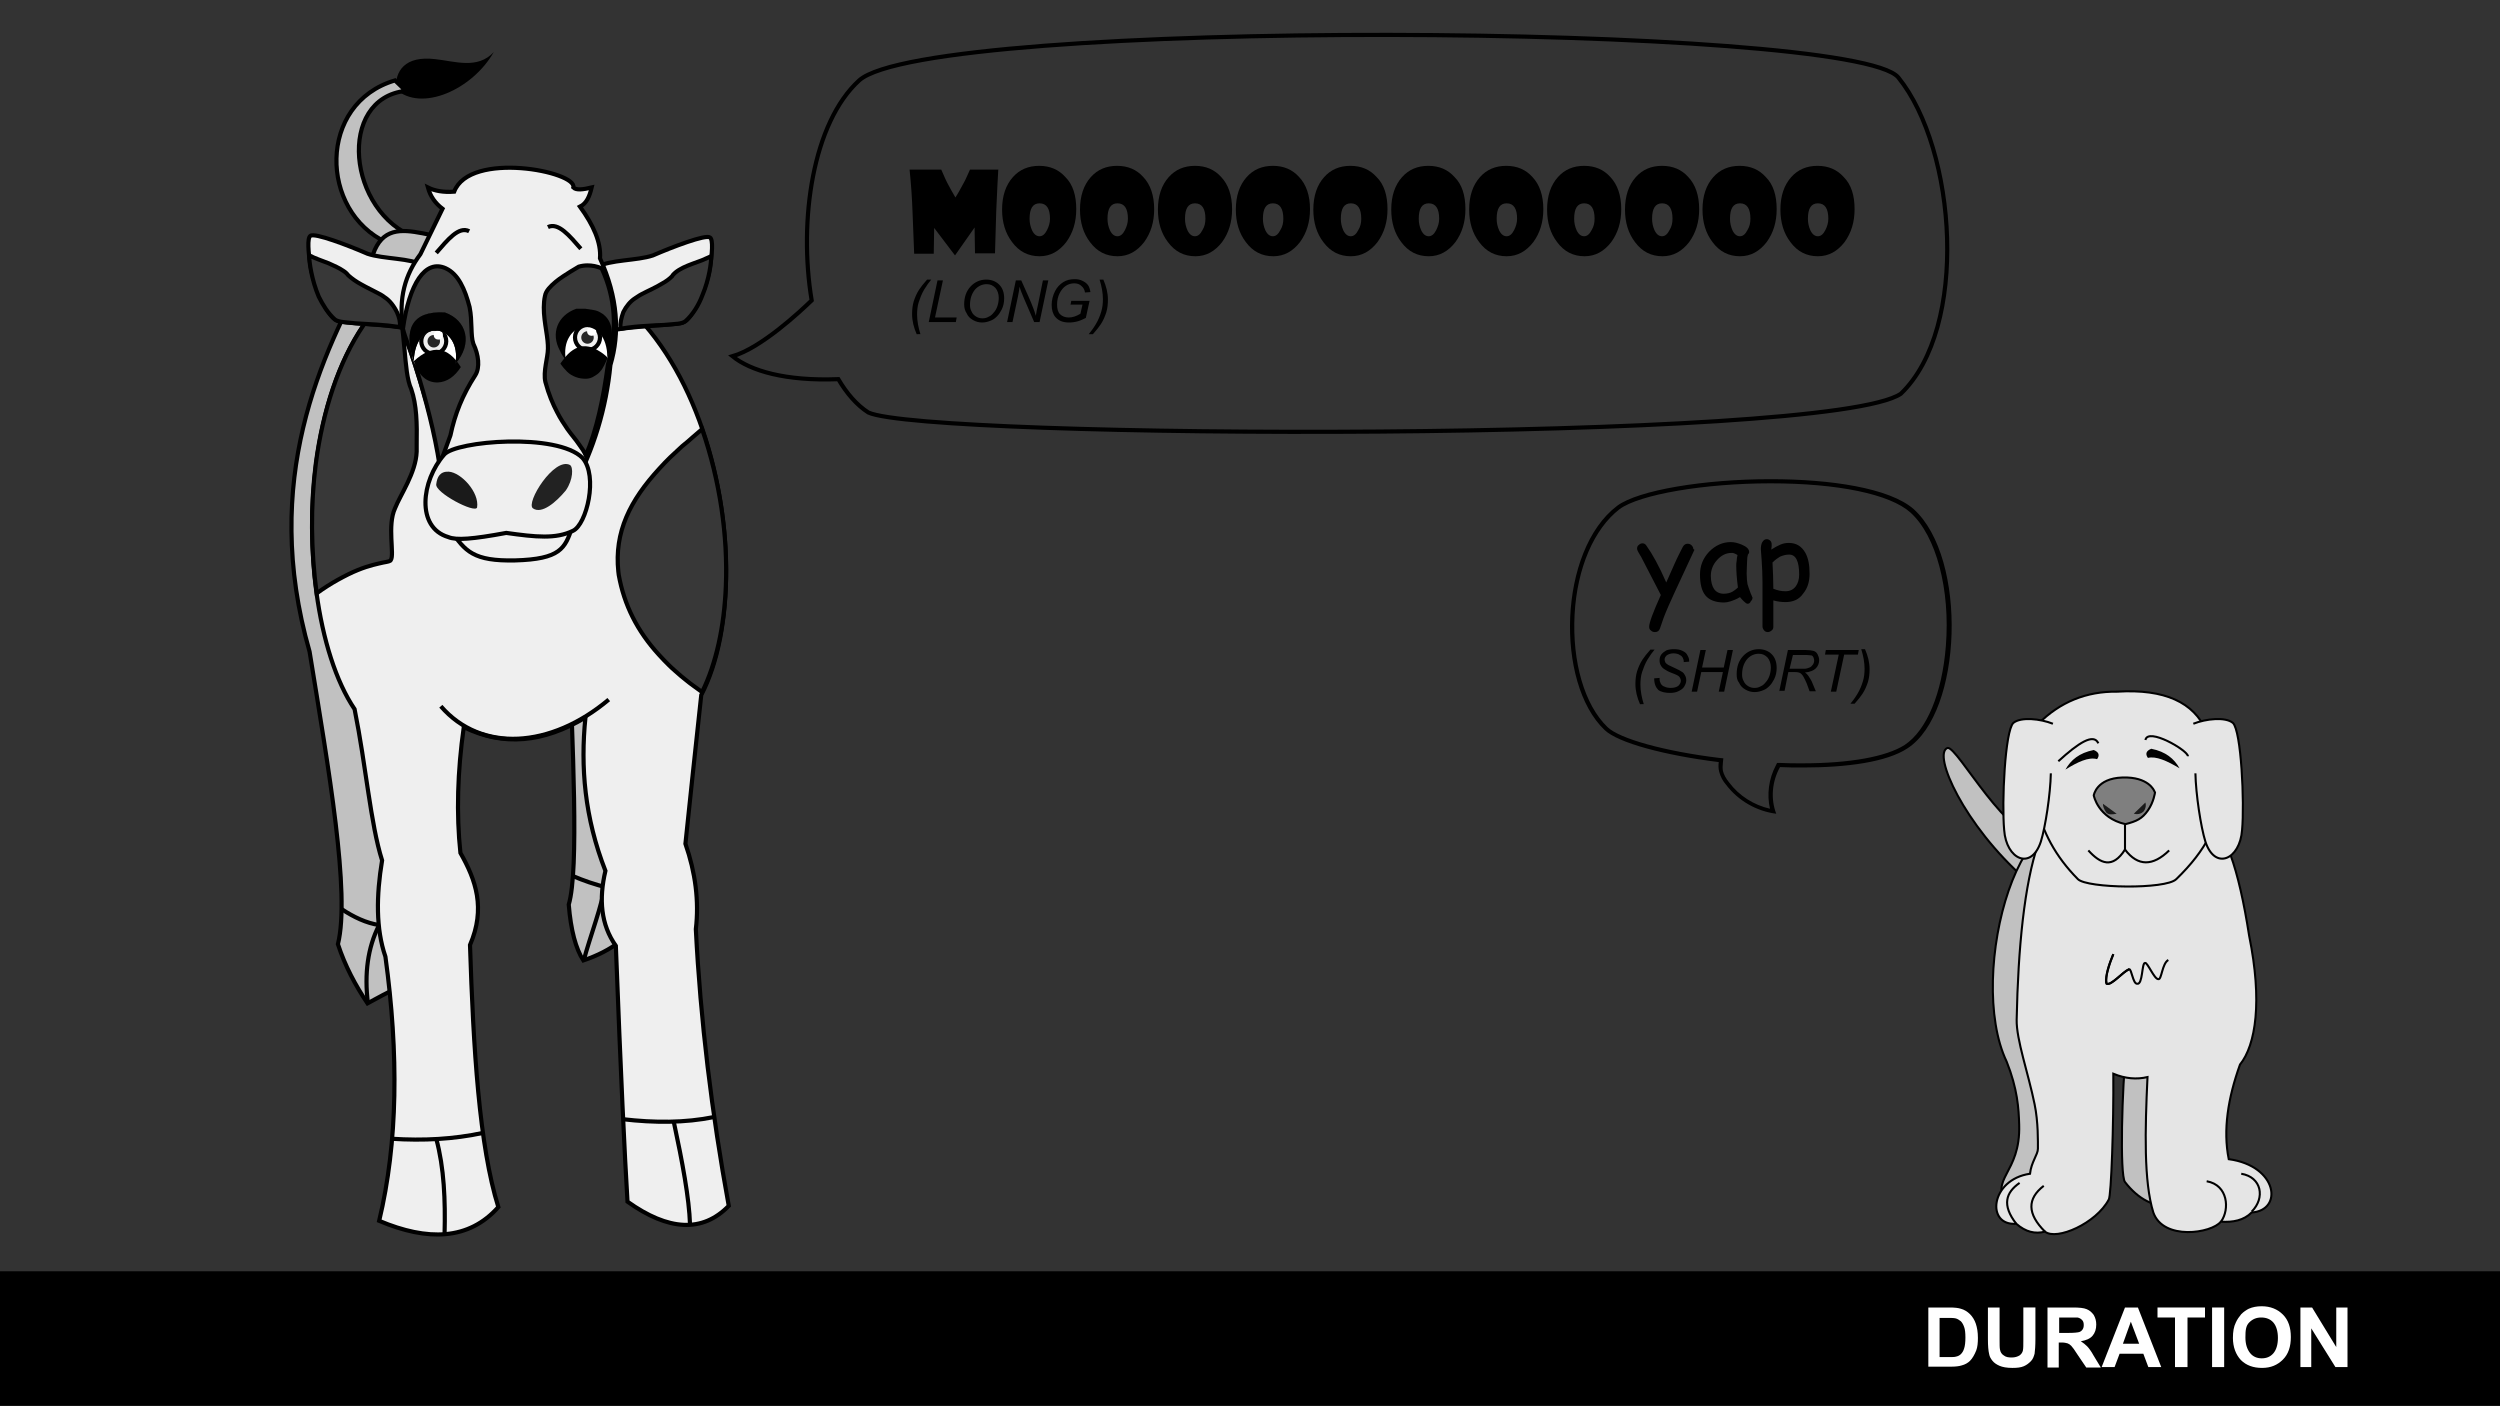 <?xml version="1.0" encoding="utf-8"?>
<!-- Generator: Adobe Illustrator 24.2.3, SVG Export Plug-In . SVG Version: 6.00 Build 0)  -->
<!DOCTYPE svg PUBLIC "-//W3C//DTD SVG 1.1//EN" "http://www.w3.org/Graphics/SVG/1.1/DTD/svg11.dtd">
<svg version="1.1" id="Layer_1" xmlns:x="http://ns.adobe.com/Extensibility/1.0/" xmlns:i="http://ns.adobe.com/AdobeIllustrator/10.0/" xmlns:graph="http://ns.adobe.com/Graphs/1.0/"
	 xmlns="http://www.w3.org/2000/svg" xmlns:xlink="http://www.w3.org/1999/xlink" x="0px" y="0px" viewBox="0 0 600 337.4"
	 style="enable-background:new 0 0 600 337.4;" xml:space="preserve">
<rect x="0" y="0" width="600" height="337.4" fill="#333333" stroke="none"/>
<style type="text/css">
	.Drop_x0020_Shadow{fill:none;}
	.Outer_x0020_Glow_x0020_5_x0020_pt{fill:none;}
	.Blue_x0020_Neon{fill:none;stroke:#8AACDA;stroke-width:7;stroke-linecap:round;stroke-linejoin:round;}
	.Chrome_x0020_Highlight{fill:url(#SVGID_1_);stroke:#FFFFFF;stroke-width:0.363;stroke-miterlimit:1;}
	.Jive_GS{fill:#FFDD00;}
	.Alyssa_GS{fill:#A6D0E4;}
	.st0{fill:none;stroke:#000000;stroke-miterlimit:10;}
	.st1{fill:#FFFFFF;}
	.st2{fill:#C1C1C1;stroke:#000000;stroke-width:0.5;stroke-miterlimit:10;}
	.st3{fill:#E5E5E5;stroke:#000000;stroke-width:0.5;stroke-miterlimit:10;}
	.st4{fill:none;stroke:#000000;stroke-width:0.5;stroke-miterlimit:10;}
	.st5{fill:#7F7F7F;stroke:#000000;stroke-width:0.5;stroke-miterlimit:10;}
	.st6{fill:#1A1A1A;}
	.st7{fill:#C1C1C1;stroke:#000000;stroke-miterlimit:10;}
	.st8{fill:#EFEFEF;stroke:#000000;stroke-miterlimit:10;}
	.st9{fill:#383838;stroke:#000000;stroke-miterlimit:10;}
	.st10{fill:#272727;}
	.st11{fill:#222222;}
</style>
<linearGradient id="SVGID_1_" gradientUnits="userSpaceOnUse" x1="0" y1="0" x2="6.123234e-17" y2="-1">
	<stop  offset="0" style="stop-color:#656565"/>
	<stop  offset="0.618" style="stop-color:#1B1B1B"/>
	<stop  offset="0.629" style="stop-color:#545454"/>
	<stop  offset="0.983" style="stop-color:#3E3E3E"/>
</linearGradient>
<rect x="-0.6" y="305.1" width="600.6" height="32.6"/>
<path class="st0" d="M175.8,85.5c6.9-2,16.2-10.7,19-13.4c-3.2-19.3,0.3-42.7,11.4-52.8c16.7-15.1,238.8-13.8,249.4-0.7
	c14,17.3,17,60.2,0.6,75.9c-17.2,11.8-234,10.9-247.8,4.5c-2.8-1.8-5.2-4.6-7.2-8C188.5,91.5,180.1,89,175.8,85.5z"/>
<g>
	<path d="M424.9,116c16.2,0,28.7,2.6,33.6,7c6.2,5.6,9.6,18.5,8.5,32.1c-0.9,11.3-4.6,20.2-9.9,23.7c-4.4,2.8-13.1,4.4-24.6,4.4
		c-1.8,0-3.6,0-5.4-0.1l-0.6,0l-0.3,0.6c-1.7,3.2-2.2,7-1.4,10.4c-3.9-0.9-7.4-3.1-9.8-6.3c-0.8-1-1.3-1.9-1.5-2.8
		c-0.1-0.6-0.1-1.2,0-2l0.1-1l-1-0.1c-13.1-1.6-23.9-4.6-26.8-7.4c-5.5-5.3-8.5-15.6-7.9-27c0.6-11.2,4.7-20.6,10.8-25.3
		C393.4,118.7,409,116,424.9,116L424.9,116 M424.9,115c-15.8,0-31.7,2.6-36.8,6.4c-14.1,10.7-14.9,42.5-3,53.8
		c3.2,3.1,14.5,6.1,27.4,7.7c-0.1,0.8-0.1,1.5,0.1,2.3c0.3,1.2,0.9,2.3,1.7,3.2c2.9,3.8,7.3,6.3,12,6.9c-1.4-3.6-1-7.8,0.9-11.2
		c1.8,0.1,3.7,0.1,5.5,0.1c10.6,0,20.1-1.3,25.1-4.6c13.2-8.6,14.5-45.6,1.5-57.4C453.5,117.1,439.3,115,424.9,115L424.9,115z"/>
</g>
<g>
	<path d="M220,80.2c-0.7-1.6-1.1-3.2-1.1-4.8c0-1.1,0.1-2.1,0.4-3.1c0.3-0.9,0.7-1.9,1.3-2.8c0.4-0.6,1-1.4,1.9-2.4h1
		c-0.5,0.6-1.1,1.4-1.7,2.4c-0.6,1-1,2.1-1.3,3s-0.4,2-0.4,3c0,1.5,0.3,3.1,0.8,4.7H220z"/>
	<path d="M222.9,77.3l2.1-10h1.3l-1.9,8.9h5.2l-0.2,1.1H222.9z"/>
	<path d="M231.4,73.1c0-1.8,0.5-3.2,1.5-4.3c1-1.1,2.3-1.7,3.8-1.7c1.2,0,2.3,0.4,3.1,1.2c0.8,0.8,1.2,1.9,1.2,3.3
		c0,1-0.2,1.9-0.6,2.7c-0.3,0.6-0.7,1.2-1.1,1.6c-0.5,0.5-0.9,0.8-1.4,1c-0.7,0.3-1.4,0.5-2.2,0.5c-0.8,0-1.5-0.2-2.2-0.6
		c-0.7-0.4-1.2-0.9-1.5-1.6C231.6,74.6,231.4,73.9,231.4,73.1z M232.8,73.2c0,0.6,0.1,1.1,0.4,1.6c0.2,0.5,0.6,0.9,1.1,1.2
		s1,0.4,1.5,0.4c0.5,0,1-0.1,1.5-0.4c0.5-0.2,0.9-0.6,1.2-1c0.4-0.4,0.7-1,0.9-1.6c0.2-0.6,0.3-1.3,0.3-1.9c0-1-0.3-1.8-0.8-2.4
		c-0.6-0.6-1.2-0.9-2.1-0.9c-1,0-2,0.4-2.8,1.3C233.2,70.5,232.8,71.7,232.8,73.2z"/>
	<path d="M241.7,77.3l2.1-10h1.3l1.7,3.8c0.5,1.1,0.9,2.1,1.2,2.9c0.2,0.5,0.4,1.1,0.6,1.8c0.1-0.8,0.3-1.7,0.5-2.6l1.2-5.9h1.3
		l-2.1,10h-1.3l-2.5-5.8c-0.4-1-0.8-1.9-1-2.7c-0.1,0.7-0.2,1.5-0.4,2.4l-1.3,6.1H241.7z"/>
	<path d="M256.9,73.3l0.2-1.1h4.4l-0.9,4.1c-0.6,0.3-1.2,0.6-1.9,0.8s-1.4,0.3-2.1,0.3c-1.5,0-2.5-0.4-3.3-1.3
		c-0.6-0.7-0.9-1.7-0.9-2.9c0-1.2,0.3-2.3,0.8-3.3c0.5-1,1.2-1.7,2-2.2c0.8-0.5,1.7-0.7,2.7-0.7c0.7,0,1.3,0.1,1.9,0.4
		c0.6,0.3,1,0.6,1.3,1c0.3,0.4,0.5,1,0.6,1.7l-1.3,0.1c-0.1-0.7-0.4-1.2-0.9-1.6c-0.4-0.4-1-0.6-1.7-0.6c-0.7,0-1.4,0.2-2,0.6
		c-0.6,0.4-1.1,1-1.5,1.8c-0.4,0.8-0.6,1.7-0.6,2.7c0,1,0.2,1.8,0.7,2.3s1.2,0.8,2.1,0.8c0.9,0,1.8-0.3,2.8-0.9l0.5-2.2H256.9z"/>
	<path d="M264.8,67.1c0.7,1.6,1.1,3.2,1.1,4.8c0,1.1-0.1,2.1-0.4,3.1c-0.3,0.9-0.7,1.9-1.3,2.8c-0.4,0.6-1,1.4-1.9,2.4h-1
		c0.5-0.6,1.1-1.4,1.7-2.4s1-2,1.3-3c0.3-1,0.4-2,0.4-3c0-1.5-0.3-3.1-0.8-4.7H264.8z"/>
</g>
<g>
	<path class="st1" d="M462.6,313.8h5.3c1.2,0,2.1,0.1,2.7,0.3c0.8,0.2,1.6,0.7,2.2,1.3c0.6,0.6,1.1,1.4,1.4,2.3
		c0.3,0.9,0.5,2,0.5,3.4c0,1.2-0.1,2.2-0.4,3c-0.4,1-0.9,1.9-1.5,2.5c-0.5,0.5-1.2,0.9-2,1.1c-0.6,0.2-1.5,0.3-2.6,0.3h-5.4V313.8z
		 M465.5,316.2v9.5h2.2c0.8,0,1.4,0,1.7-0.1c0.5-0.1,0.9-0.3,1.2-0.6c0.3-0.3,0.6-0.7,0.8-1.4c0.2-0.6,0.3-1.5,0.3-2.6
		c0-1.1-0.1-2-0.3-2.5c-0.2-0.6-0.5-1.1-0.8-1.4c-0.4-0.3-0.8-0.6-1.3-0.7c-0.4-0.1-1.2-0.1-2.4-0.1H465.5z"/>
	<path class="st1" d="M477,313.8h2.9v7.7c0,1.2,0,2,0.1,2.4c0.1,0.6,0.4,1.1,0.9,1.4c0.5,0.4,1.1,0.5,1.9,0.5c0.8,0,1.4-0.2,1.9-0.5
		c0.4-0.3,0.7-0.7,0.8-1.2c0.1-0.5,0.1-1.3,0.1-2.4v-7.9h2.9v7.5c0,1.7-0.1,2.9-0.2,3.6c-0.2,0.7-0.4,1.3-0.9,1.8s-1,0.9-1.7,1.2
		c-0.7,0.3-1.6,0.4-2.7,0.4c-1.4,0-2.4-0.2-3.1-0.5c-0.7-0.3-1.3-0.7-1.7-1.2s-0.7-1-0.8-1.6c-0.2-0.8-0.3-2-0.3-3.6V313.8z"/>
	<path class="st1" d="M491.4,328.1v-14.3h6.1c1.5,0,2.6,0.1,3.3,0.4s1.2,0.7,1.7,1.4c0.4,0.7,0.6,1.4,0.6,2.3c0,1.1-0.3,2-0.9,2.7
		c-0.6,0.7-1.6,1.1-2.8,1.3c0.6,0.4,1.1,0.8,1.5,1.2c0.4,0.4,1,1.2,1.6,2.3l1.7,2.8h-3.5l-2.1-3.1c-0.7-1.1-1.2-1.8-1.5-2.1
		c-0.3-0.3-0.6-0.5-0.9-0.6s-0.8-0.2-1.5-0.2h-0.6v6H491.4z M494.3,319.9h2.1c1.4,0,2.2-0.1,2.6-0.2c0.3-0.1,0.6-0.3,0.8-0.6
		c0.2-0.3,0.3-0.6,0.3-1.1c0-0.5-0.1-0.9-0.4-1.2s-0.6-0.5-1.1-0.6c-0.2,0-0.9,0-2.1,0h-2.3V319.9z"/>
	<path class="st1" d="M518.7,328.1h-3.1l-1.2-3.2h-5.7l-1.2,3.2h-3.1l5.6-14.3h3.1L518.7,328.1z M513.4,322.5l-2-5.3l-1.9,5.3H513.4
		z"/>
	<path class="st1" d="M522,328.1v-11.9h-4.2v-2.4h11.4v2.4h-4.2v11.9H522z"/>
	<path class="st1" d="M530.9,328.1v-14.3h2.9v14.3H530.9z"/>
	<path class="st1" d="M535.9,321.1c0-1.5,0.2-2.7,0.7-3.7c0.3-0.7,0.8-1.4,1.3-2c0.6-0.6,1.2-1,1.8-1.3c0.9-0.4,1.9-0.6,3.1-0.6
		c2.1,0,3.8,0.7,5.1,2c1.3,1.3,1.9,3.1,1.9,5.4c0,2.3-0.6,4.1-1.9,5.4c-1.3,1.3-2.9,2-5,2c-2.1,0-3.8-0.6-5.1-1.9
		C536.6,325.1,535.9,323.3,535.9,321.1z M538.9,321c0,1.6,0.4,2.8,1.1,3.7s1.7,1.3,2.8,1.3c1.2,0,2.1-0.4,2.8-1.2
		c0.7-0.8,1.1-2.1,1.1-3.7c0-1.6-0.4-2.9-1.1-3.7c-0.7-0.8-1.7-1.2-2.9-1.2c-1.2,0-2.1,0.4-2.9,1.2S538.9,319.3,538.9,321z"/>
	<path class="st1" d="M552.1,328.1v-14.3h2.8l5.8,9.5v-9.5h2.7v14.3h-2.9l-5.8-9.3v9.3H552.1z"/>
</g>
<g>
	<g>
		<path d="M393.6,169c-0.7-1.6-1.1-3.2-1.1-4.8c0-1.1,0.1-2.1,0.4-3.1c0.3-0.9,0.7-1.9,1.3-2.8c0.4-0.6,1-1.4,1.9-2.4h1
			c-0.5,0.6-1.1,1.4-1.7,2.4c-0.6,1-1,2.1-1.3,3s-0.4,2-0.4,3c0,1.5,0.3,3.1,0.8,4.7H393.6z"/>
		<path d="M397,162.8l1.3-0.1l0,0.3c0,0.4,0.1,0.7,0.3,1.1c0.2,0.3,0.5,0.6,0.9,0.7c0.4,0.2,0.9,0.3,1.5,0.3c0.8,0,1.4-0.2,1.8-0.5
			c0.4-0.4,0.6-0.8,0.6-1.2c0-0.3-0.1-0.6-0.3-0.9c-0.2-0.3-0.8-0.6-1.9-1c-0.8-0.3-1.3-0.6-1.6-0.8c-0.5-0.3-0.8-0.6-1-1
			c-0.2-0.3-0.3-0.7-0.3-1.2c0-0.5,0.1-1,0.4-1.4s0.7-0.7,1.2-1c0.5-0.2,1.2-0.3,1.8-0.3c0.8,0,1.5,0.1,2.1,0.4s1,0.6,1.2,1.1
			c0.3,0.5,0.4,0.9,0.4,1.3c0,0,0,0.1,0,0.2l-1.3,0.1c0-0.3,0-0.5-0.1-0.7c-0.1-0.3-0.2-0.5-0.4-0.7s-0.5-0.3-0.8-0.5
			c-0.3-0.1-0.7-0.2-1.1-0.2c-0.7,0-1.3,0.2-1.7,0.5c-0.3,0.3-0.5,0.6-0.5,1c0,0.2,0.1,0.5,0.2,0.7c0.1,0.2,0.4,0.4,0.7,0.6
			c0.2,0.1,0.8,0.4,1.7,0.8c0.7,0.3,1.2,0.6,1.5,0.8c0.4,0.2,0.6,0.5,0.8,0.9c0.2,0.3,0.3,0.7,0.3,1.2c0,0.5-0.2,1-0.5,1.5
			c-0.3,0.5-0.8,0.8-1.4,1.1s-1.3,0.4-2,0.4c-1.1,0-2.1-0.2-2.8-0.7C397.4,165,397,164.1,397,162.8z"/>
		<path d="M406,166l2.1-10h1.3l-0.9,4.2h5.2l0.9-4.2h1.3l-2.1,10h-1.3l1-4.7h-5.2l-1,4.7H406z"/>
		<path d="M416.8,161.8c0-1.8,0.5-3.2,1.5-4.3c1-1.1,2.3-1.7,3.8-1.7c1.2,0,2.3,0.4,3.1,1.2c0.8,0.8,1.2,1.9,1.2,3.3
			c0,1-0.2,1.9-0.6,2.7c-0.3,0.6-0.7,1.2-1.1,1.6c-0.5,0.5-0.9,0.8-1.4,1c-0.7,0.3-1.4,0.5-2.2,0.5c-0.8,0-1.5-0.2-2.2-0.6
			c-0.7-0.4-1.2-0.9-1.5-1.6C416.9,163.3,416.8,162.6,416.8,161.8z M418.1,161.9c0,0.6,0.1,1.1,0.4,1.6c0.2,0.5,0.6,0.9,1.1,1.2
			s1,0.4,1.5,0.4c0.5,0,1-0.1,1.5-0.4c0.5-0.2,0.9-0.6,1.2-1c0.4-0.4,0.7-1,0.9-1.6c0.2-0.6,0.3-1.3,0.3-1.9c0-1-0.3-1.8-0.8-2.4
			c-0.6-0.6-1.2-0.9-2.1-0.9c-1,0-2,0.4-2.8,1.3C418.5,159.2,418.1,160.4,418.1,161.9z"/>
		<path d="M427,166l2.1-10h4.2c0.8,0,1.5,0.1,1.9,0.2c0.4,0.1,0.8,0.4,1,0.8c0.2,0.4,0.4,0.9,0.4,1.4c0,0.8-0.3,1.5-0.8,2
			s-1.4,0.9-2.6,1c0.4,0.3,0.6,0.5,0.8,0.8c0.4,0.6,0.8,1.2,1,1.8l0.8,1.9h-1.5l-0.7-1.9c-0.3-0.7-0.6-1.3-0.9-1.8
			c-0.2-0.3-0.5-0.6-0.7-0.7c-0.2-0.1-0.6-0.2-1.2-0.2h-1.6l-0.9,4.5H427z M429.5,160.5h1.9c0.9,0,1.4,0,1.7,0
			c0.5,0,0.9-0.2,1.2-0.3s0.6-0.4,0.8-0.7s0.3-0.6,0.3-1c0-0.3-0.1-0.5-0.2-0.8c-0.1-0.2-0.3-0.4-0.5-0.4s-0.6-0.1-1.1-0.1h-3.3
			L429.5,160.5z"/>
		<path d="M439.4,166l1.9-8.9H438l0.2-1.1h7.9l-0.2,1.1h-3.3l-1.9,8.9H439.4z"/>
		<path d="M447.6,155.8c0.7,1.6,1.1,3.2,1.1,4.8c0,1.1-0.1,2.1-0.4,3.1c-0.3,0.9-0.7,1.9-1.3,2.8c-0.4,0.6-1,1.4-1.9,2.4h-1
			c0.5-0.6,1.1-1.4,1.7-2.4s1-2,1.3-3c0.3-1,0.4-2,0.4-3c0-1.5-0.3-3.1-0.8-4.7H447.6z"/>
	</g>
</g>
<g>
	<path d="M239.6,40.5c-0.1,1.8-0.3,5.2-0.5,10.1c-0.1,3-0.2,6.4-0.3,10.2H234l-0.1-6.2l-4.7,6.7l-5-6.6l-0.1,6.2h-4.7
		c-0.1-2-0.2-5.4-0.4-10.2c-0.1-2.8-0.3-6.1-0.7-10h7.6c0.3,0.6,0.7,1.7,1.4,3.1c0.5,1,1.2,2.2,2,3.6c0.4-0.6,1.1-1.8,2.1-3.7
		c0.4-0.7,0.8-1.7,1.4-3H239.6z"/>
	<path d="M258.3,50.2c0,3.1-0.8,5.7-2.4,7.9c-1.7,2.2-3.8,3.4-6.4,3.4c-2.7,0-4.9-1.1-6.6-3.4c-1.6-2.1-2.4-4.7-2.4-7.8
		c0-3.3,0.9-5.9,2.6-7.8c1.6-1.8,3.7-2.7,6.3-2.7c2.6,0,4.7,0.9,6.3,2.7C257.5,44.3,258.3,46.9,258.3,50.2z M252,52.5
		c0-2.4-0.8-3.7-2.5-3.7c-1.6,0-2.4,1.2-2.4,3.7c0,1,0.2,1.9,0.6,2.8c0.5,1,1.1,1.4,1.8,1.4c0.7,0,1.3-0.5,1.8-1.5
		C251.7,54.4,252,53.5,252,52.5z"/>
	<path d="M277,50.2c0,3.1-0.8,5.7-2.4,7.9c-1.7,2.2-3.8,3.4-6.4,3.4c-2.7,0-4.9-1.1-6.6-3.4c-1.6-2.1-2.4-4.7-2.4-7.8
		c0-3.3,0.9-5.9,2.6-7.8c1.6-1.8,3.7-2.7,6.3-2.7c2.6,0,4.7,0.9,6.3,2.7C276.1,44.3,277,46.9,277,50.2z M270.7,52.5
		c0-2.4-0.8-3.7-2.5-3.7c-1.6,0-2.4,1.2-2.4,3.7c0,1,0.2,1.9,0.6,2.8c0.5,1,1.1,1.4,1.8,1.4c0.7,0,1.3-0.5,1.8-1.5
		C270.4,54.4,270.7,53.5,270.7,52.5z"/>
	<path d="M295.7,50.2c0,3.1-0.8,5.7-2.4,7.9c-1.7,2.2-3.8,3.4-6.4,3.4c-2.7,0-4.9-1.1-6.6-3.4c-1.6-2.1-2.4-4.7-2.4-7.8
		c0-3.3,0.9-5.9,2.6-7.8c1.6-1.8,3.7-2.7,6.3-2.7c2.6,0,4.7,0.9,6.3,2.7C294.8,44.3,295.7,46.9,295.7,50.2z M289.3,52.5
		c0-2.4-0.8-3.7-2.5-3.7c-1.6,0-2.4,1.2-2.4,3.7c0,1,0.2,1.9,0.6,2.8c0.5,1,1.1,1.4,1.8,1.4c0.7,0,1.3-0.5,1.8-1.5
		C289.1,54.4,289.3,53.5,289.3,52.5z"/>
	<path d="M314.4,50.2c0,3.1-0.8,5.7-2.4,7.9c-1.7,2.2-3.8,3.4-6.4,3.4c-2.7,0-4.9-1.1-6.6-3.4c-1.6-2.1-2.4-4.7-2.4-7.8
		c0-3.3,0.9-5.9,2.6-7.8c1.6-1.8,3.7-2.7,6.3-2.7c2.6,0,4.7,0.9,6.3,2.7C313.5,44.3,314.4,46.9,314.4,50.2z M308,52.5
		c0-2.4-0.8-3.7-2.5-3.7c-1.6,0-2.4,1.2-2.4,3.7c0,1,0.2,1.9,0.6,2.8c0.5,1,1.1,1.4,1.8,1.4c0.7,0,1.3-0.5,1.8-1.5
		C307.8,54.4,308,53.5,308,52.5z"/>
	<path d="M333,50.2c0,3.1-0.8,5.7-2.4,7.9c-1.7,2.2-3.8,3.4-6.4,3.4c-2.7,0-4.9-1.1-6.6-3.4c-1.6-2.1-2.4-4.7-2.4-7.8
		c0-3.3,0.9-5.9,2.6-7.8c1.6-1.8,3.7-2.7,6.3-2.7c2.6,0,4.7,0.9,6.3,2.7C332.2,44.3,333,46.9,333,50.2z M326.7,52.5
		c0-2.4-0.8-3.7-2.5-3.7c-1.6,0-2.4,1.2-2.4,3.7c0,1,0.2,1.9,0.6,2.8c0.5,1,1.1,1.4,1.8,1.4c0.7,0,1.3-0.5,1.8-1.5
		C326.5,54.4,326.7,53.5,326.7,52.5z"/>
	<path d="M351.7,50.2c0,3.1-0.8,5.7-2.4,7.9c-1.7,2.2-3.8,3.4-6.4,3.4c-2.7,0-4.9-1.1-6.6-3.4c-1.6-2.1-2.4-4.7-2.4-7.8
		c0-3.3,0.9-5.9,2.6-7.8c1.6-1.8,3.7-2.7,6.3-2.7c2.6,0,4.7,0.9,6.3,2.7C350.9,44.3,351.7,46.9,351.7,50.2z M345.4,52.5
		c0-2.4-0.8-3.7-2.5-3.7c-1.6,0-2.4,1.2-2.4,3.7c0,1,0.2,1.9,0.6,2.8c0.5,1,1.1,1.4,1.8,1.4c0.7,0,1.3-0.5,1.8-1.5
		C345.1,54.4,345.4,53.5,345.4,52.5z"/>
	<path d="M370.4,50.2c0,3.1-0.8,5.7-2.4,7.9c-1.7,2.2-3.8,3.4-6.4,3.4c-2.7,0-4.9-1.1-6.6-3.4c-1.6-2.1-2.4-4.7-2.4-7.8
		c0-3.3,0.9-5.9,2.6-7.8c1.6-1.8,3.7-2.7,6.3-2.7c2.6,0,4.7,0.9,6.3,2.7C369.5,44.3,370.4,46.9,370.4,50.2z M364.1,52.5
		c0-2.4-0.8-3.7-2.5-3.7c-1.6,0-2.4,1.2-2.4,3.7c0,1,0.2,1.9,0.6,2.8c0.5,1,1.1,1.4,1.8,1.4c0.7,0,1.3-0.5,1.8-1.5
		C363.8,54.4,364.1,53.5,364.1,52.5z"/>
	<path d="M389.1,50.2c0,3.1-0.8,5.7-2.4,7.9c-1.7,2.2-3.8,3.4-6.4,3.4c-2.7,0-4.9-1.1-6.6-3.4c-1.6-2.1-2.4-4.7-2.4-7.8
		c0-3.3,0.9-5.9,2.6-7.8c1.6-1.8,3.7-2.7,6.3-2.7c2.6,0,4.7,0.9,6.3,2.7C388.2,44.3,389.1,46.9,389.1,50.2z M382.7,52.5
		c0-2.4-0.8-3.7-2.5-3.7c-1.6,0-2.4,1.2-2.4,3.7c0,1,0.2,1.9,0.6,2.8c0.5,1,1.1,1.4,1.8,1.4c0.7,0,1.3-0.5,1.8-1.5
		C382.5,54.4,382.7,53.5,382.7,52.5z"/>
	<path d="M407.8,50.2c0,3.1-0.8,5.7-2.4,7.9c-1.7,2.2-3.8,3.4-6.4,3.4c-2.7,0-4.9-1.1-6.6-3.4c-1.6-2.1-2.4-4.7-2.4-7.8
		c0-3.3,0.9-5.9,2.6-7.8c1.6-1.8,3.7-2.7,6.3-2.7c2.6,0,4.7,0.9,6.3,2.7C406.9,44.3,407.8,46.9,407.8,50.2z M401.4,52.5
		c0-2.4-0.8-3.7-2.5-3.7c-1.6,0-2.4,1.2-2.4,3.7c0,1,0.2,1.9,0.6,2.8c0.5,1,1.1,1.4,1.8,1.4c0.7,0,1.3-0.5,1.8-1.5
		C401.2,54.4,401.4,53.5,401.4,52.5z"/>
	<path d="M426.4,50.2c0,3.1-0.8,5.7-2.4,7.9c-1.7,2.2-3.8,3.4-6.4,3.4c-2.7,0-4.9-1.1-6.6-3.4c-1.6-2.1-2.4-4.7-2.4-7.8
		c0-3.3,0.9-5.9,2.6-7.8c1.6-1.8,3.7-2.7,6.3-2.7c2.6,0,4.7,0.9,6.3,2.7C425.6,44.3,426.4,46.9,426.4,50.2z M420.1,52.5
		c0-2.4-0.8-3.7-2.5-3.7c-1.6,0-2.4,1.2-2.4,3.7c0,1,0.2,1.9,0.6,2.8c0.5,1,1.1,1.4,1.8,1.4c0.7,0,1.3-0.5,1.8-1.5
		C419.9,54.4,420.1,53.5,420.1,52.5z"/>
	<path d="M445.1,50.2c0,3.1-0.8,5.7-2.4,7.9c-1.7,2.2-3.8,3.4-6.4,3.4c-2.7,0-4.9-1.1-6.6-3.4c-1.6-2.1-2.4-4.7-2.4-7.8
		c0-3.3,0.9-5.9,2.6-7.8c1.6-1.8,3.7-2.7,6.3-2.7c2.6,0,4.7,0.9,6.3,2.7C444.3,44.3,445.1,46.9,445.1,50.2z M438.8,52.5
		c0-2.4-0.8-3.7-2.5-3.7c-1.6,0-2.4,1.2-2.4,3.7c0,1,0.2,1.9,0.6,2.8c0.5,1,1.1,1.4,1.8,1.4c0.7,0,1.3-0.5,1.8-1.5
		C438.5,54.4,438.8,53.5,438.8,52.5z"/>
</g>
<g>
	<path class="st2" d="M486.1,211c-14.7-12.9-22.4-30.1-18.7-31.5c2.4-0.5,14.5,23,23.8,22.1L486.1,211z"/>
	<path class="st2" d="M504,200.5c-18.7-16.4-32.3,33.6-22.4,54.3c2.6,6.5,2.9,11.3,3,15.1c0.4,12-7.5,12.9-2.7,19.5l16.7-1.7
		l1.3-35.8h10.4c-1,8.6-1.6,30.2-0.3,31.8c3.2,4.1,7,6.2,11.7,5.7l4.9-44.6L504,200.5z"/>
	<path class="st3" d="M505.1,193.8c-15.1-10-20.4,16.4-21.1,50.9c-0.1,4.8,2.8,12.9,4.3,20.3c0.9,4.3,0.8,9.1,0.8,10.7
		c0,1.4-1.6,3.2-1.9,6c-9.6,1.4-10.6,12.6-3.3,12c2.3,2,4.5,2.5,6.9,1.9c2.8,2.2,12.3-2,15.3-7.7c0.6-0.8,1.2-18.2,1.1-30.2
		c2.9,1.2,5.6,1.4,8.2,0.8c-0.6,12.7-0.9,25.1,1.4,32.5c2.4,6.8,14,5,16.2,2.2c2.9,0.2,5.5-0.3,7.4-2.2c7.6-0.5,6.3-11.2-5.5-12.8
		c-1.4-7-0.2-14.6,2.7-22.7c3.8-4.7,5.4-15.2,2.2-30.9C534.8,192.4,526.7,186.1,505.1,193.8z"/>
	<path class="st4" d="M529.6,283.5c5.2,0.9,5.5,6.8,3.5,9.6"/>
	<path class="st4" d="M537.9,281.7c4.9,0.8,5.8,5.8,2.5,9.1"/>
	<path class="st4" d="M490.5,284.6c-4,3.1-4,6.7,0.3,11"/>
	<path class="st4" d="M484.7,283.9c-3.3,2.3-4.3,5.3-0.8,9.8"/>
	<path class="st4" d="M507.2,229c-1.1,2.6-2,5.2-1.6,7.1c1.1,0.5,3.8-2.8,5.4-3.5c0.6,0,0.9,3.5,1.9,3.5c1.4,0.3,1.1-5,1.9-5
		c0.6-0.2,2.2,3.9,3.2,3.9c0.8,0.2,0.9-3.8,2.4-4.6"/>
	<path class="st4" d="M507.2,229c-1.1,2.6-2.2,6.5-1.6,7.1c1.1,0.5,3.8-2.8,5.4-3.5"/>
	<path class="st3" d="M508.1,166c-7.4-0.1-13.7,2.5-18.9,7.7c-2.8,13.5-1.4,26.3,9.5,37.3c2.2,2.2,21.1,2.5,23.6,0
		c14.7-14.2,10.9-25,7.2-35.6C526.5,168.6,519.6,165.3,508.1,166z"/>
	<line class="st4" x1="510" y1="197.9" x2="510" y2="204"/>
	<path class="st5" d="M517,189.8c0,0-1.3-3.4-7.6-3.2s-6.9,4.3-6.9,4.3s1,5.4,7.6,6.9c2.7-0.7,4-1.3,5.4-3.3c1.4-2,1.7-4.3,1.7-4.3
		L517,189.8z"/>
	<path class="st4" d="M501.2,204.1c2.9,3.2,5.8,4.5,8.8-0.2c3.1,4.1,6.7,4,10.6,0.2"/>
	<path class="st6" d="M504.7,192.9l3.3,2.4c-1.2,0.2-1.9,0.3-2.5-0.3C504.9,194.1,504.7,193.5,504.7,192.9z"/>
	<path class="st6" d="M514.9,192.6l-2.8,2.7c0.9,0.2,1.7,0.1,2.4-0.6C515,194,515.1,193.3,514.9,192.6z"/>
	<path class="st4" d="M494,182.7c4.8-4.4,8.5-6.8,9.6-4.3"/>
	<path class="st4" d="M514.9,177.6c0.6-3.1,10.2,2.5,10.2,3.9"/>
	<path d="M503.3,182.2c0.7-1,0.4-1.7-0.8-2.2c-3.5,0.7-5.5,2.4-6.8,4.7C498.6,182.9,501.3,181.6,503.3,182.2z"/>
	<path d="M515.5,181.9c-0.7-1-0.4-1.7,0.8-2.2c3.5,0.7,5.5,2.4,6.8,4.7C520.1,182.6,517.4,181.4,515.5,181.9z"/>
	<path class="st3" d="M526.4,173.7c3-1.2,7.7-1.7,9.5-0.2c2,1.9,2.8,19.1,2.2,25.7c-0.5,7.1-6.5,9.8-8.8,2.8
		c-1.1-3.5-2.3-11.4-2.4-16.4"/>
	<path class="st3" d="M492.7,173.7c-3-1.2-7.7-1.7-9.5-0.2c-2,1.9-2.8,19.1-2.2,25.7c0.5,7.1,6.5,9.8,8.8,2.8
		c1.1-3.5,2.3-11.4,2.4-16.4"/>
</g>
<g>
	<path d="M406.5,132.3l-4.6,9.9c-1.1,2.4-2,4.4-2.6,6l-0.9,2.6c-0.2,0.6-0.6,0.9-1.2,0.9c-0.4,0-0.7-0.1-1-0.4
		c-0.3-0.2-0.4-0.5-0.4-0.9c0-0.9,0.9-3.4,2.8-7.6l-4.7-9.1l-0.6-1c-0.2-0.4-0.4-0.7-0.4-1c0-0.4,0.1-0.7,0.4-0.9
		c0.3-0.3,0.6-0.4,0.9-0.4c0.4,0,0.7,0.2,0.9,0.5c1.5,2.1,3.1,5,4.8,8.9l2-4.5c0.7-1.6,1.4-2.9,2-4.1c0.3-0.5,0.7-0.7,1.1-0.7
		c0.4,0,0.7,0.1,1,0.4c0.3,0.3,0.4,0.6,0.4,0.9C406.7,131.8,406.7,132,406.5,132.3z"/>
	<path d="M419.4,144.9c-0.2,0-0.5-0.2-0.9-0.6c-0.4-0.4-0.7-0.7-0.9-1c-0.8,0.5-1.6,0.8-2.2,1c-0.6,0.2-1.2,0.3-1.6,0.3
		c-2.1,0-3.6-0.6-4.5-1.7c-0.9-1.1-1.3-2.8-1.3-5c0-2.1,0.7-3.9,2.2-5.5c1.5-1.5,3.2-2.3,5.2-2.3c0.8,0,1.6,0.2,2.6,0.6
		c1.2,0.5,1.8,1.1,1.8,1.8c0,0.2-0.1,0.4-0.3,0.6c-0.1,0.3-0.2,0.9-0.2,1.6c0,0.8-0.1,1.7-0.1,2.9c0,1.1,0.1,2,0.2,2.6
		c0.1,0.4,0.4,1.2,0.8,2.3c0.1,0.2,0.2,0.4,0.3,0.7l0.1,0.2c0,0.4-0.1,0.6-0.4,0.9C420,144.8,419.7,144.9,419.4,144.9z M416.7,135.8
		c0-0.4,0-0.8,0.1-1.2c0-0.4,0.1-0.9,0.2-1.4c-0.3-0.2-0.6-0.3-0.8-0.4c-0.2-0.1-0.4-0.1-0.6-0.1c-1.4,0-2.5,0.6-3.5,1.7
		c-1,1.1-1.5,2.4-1.5,3.8c0,1.4,0.3,2.5,0.8,3.2s1.3,1.1,2.3,1.1c0.8,0,1.6-0.2,2.1-0.5c0.3-0.2,0.8-0.5,1.3-1
		C416.8,138.7,416.7,136.9,416.7,135.8z"/>
	<path d="M428.5,144.5c-0.9,0-1.8-0.1-2.9-0.4l0,6.3c0,0.4-0.1,0.7-0.4,0.9c-0.2,0.2-0.6,0.4-0.9,0.4s-0.7-0.1-0.9-0.4
		c-0.2-0.2-0.4-0.6-0.4-0.9l0-5.3v-5.3c0-1.9-0.1-3.7-0.2-5.3l-0.2-2.7c0-0.6,0.1-1.2,0.3-1.6c0.3-0.5,0.6-0.8,1.1-0.8
		c0.3,0,0.6,0.1,0.9,0.4c0.2,0.2,0.3,0.5,0.3,0.9c0,0.1,0,0.2,0,0.4c0,0.3-0.1,0.5-0.1,0.8c0.8-0.5,1.5-0.9,2.2-1.2
		c0.7-0.3,1.4-0.4,2-0.4c1.8,0,3.1,0.8,4,2.4c0.7,1.3,1,2.9,1,5c0,1.9-0.5,3.5-1.5,4.7C431.8,143.9,430.3,144.5,428.5,144.5z
		 M429.4,133.1c-0.8,0-1.5,0.2-2.2,0.5c-0.5,0.3-1.1,0.7-1.8,1.4c0.1,2,0.2,4.1,0.2,6.3c1,0.4,1.9,0.6,2.9,0.6
		c1.1,0,1.9-0.4,2.5-1.2c0.5-0.7,0.8-1.6,0.8-2.8c0-1.6-0.2-2.8-0.6-3.6C430.8,133.5,430.2,133.1,429.4,133.1z"/>
</g>
<g>
	<path d="M118.5,12.5c-3.9,4.2-9.3,2.2-14,1.7c-7.4-0.9-9.7,2.9-9.5,7.2C101.1,27,113.4,21.5,118.5,12.5z"/>
	<path class="st7" d="M99.9,57.1C83.3,51,80.8,23.6,97.4,21.8l-2.6-2.5c-18.6,5.5-18.2,31.4-2,38.9L99.9,57.1z"/>
	<path class="st7" d="M116.6,56.7c-11.8,3.9-24.5-9-27.8,7C77.2,85,62.5,115.2,74.3,156.4c4.6,28.3,9.8,58.1,6.8,70.2
		c1.7,5.2,4.2,9.9,7.1,14.2c5.1-2.8,9.9-5.2,14.6-7.2c-3.7-28.2-5.9-55.2-5.6-80.4c13.4,3.5,26.5,3.4,39.3-0.5
		c0.9,26.3,2.5,55.9,0,64.4c0.5,6.2,1.7,10.6,3.5,13.4c6.9-2.3,11.7-6.1,14.7-11.2c-2.5-25.1-3.3-49.6,2-71.7
		c4.1-15.4,2.8-33.5-2-53.5c-2.9-14.3-7.6-27.8-17-39.3C133.2,57,126.1,57.6,116.6,56.7z"/>
	<path class="st0" d="M90.9,222.2c-2.6,5.2-3.5,11.4-2.6,18.6"/>
	<path class="st0" d="M82,218.2c5.8,3.8,12,5.8,19.1,1.8"/>
	<path class="st0" d="M145,212.8c-0.1,3.4-3.6,12.6-4.9,17.7"/>
	<path class="st0" d="M137.6,210.3c4.5,1.9,11.9,4.4,16.6,2.8"/>
	<path class="st8" d="M116.5,62.2c-46.6-0.3-49.2,81.6-31.4,108c2.8,13.9,3.8,27.4,6.6,36.3c-1.4,8.5-1.5,16.4,0.8,23.1
		c3.2,23.3,3,44.6-1.5,63.4c11.6,4.9,21.5,4.7,28.6-3.3c-4.6-14.7-6-38.1-6.8-62.9c3.8-8.8,1.4-15.6-2.3-22.1
		c-1-9.4-0.7-19.5,0.8-30.2c9.5,4.7,19.2,3.7,29.2-2.3c-1.2,11.9-0.2,24,4.8,36.8c-1.6,6.8-1.1,12.9,2.5,18
		c1.2,31.2,2.1,50,2.8,61.4c9.8,7,18,7.5,24.3,1c-4.1-22.4-6.8-44.6-7.9-66.4c0.8-6.7-0.1-13.6-2.5-20.5c1-9.6,2.3-21.9,3.8-35.7
		C184.4,135.9,168.2,56.9,116.5,62.2z"/>
	<path class="st8" d="M143.3,64.1c3-1.8,9.6-1.5,13.4-2.8c4.6-2,12.7-5.1,13.7-4.3c0.8,0.5,0.5,4,0,7.1c-0.8,5.4-4.3,12.4-6.3,13.2
		c-1,0.8-12.8,0.8-18.8,2.3L143.3,64.1z"/>
	<path class="st9" d="M76,142.4c1.8-1.3,3.4-2.3,5-3.2c1.8-1,3.4-1.8,4.9-2.4c2.7-1.1,4.8-1.5,6.1-1.8c1.1-0.2,1.7-0.3,1.8-0.6
		c0.9-1.3-0.9-8.3,1-12.4c1.3-3.3,5-8.5,5.2-13.6c0-0.6,0-1.1,0-1.7c0.1-5.1,0-9.5-1.3-13.3c-2-4.4-1.1-14-3.9-23.6
		c-0.8,0.7-1.6,1.4-2.3,2.1c-1,0.9-1.9,1.9-2.8,3c-0.5,0.6-0.9,1.1-1.4,1.7c-0.4,0.5-0.7,1-1.1,1.5c-5.9,8.7-9.7,20.4-11.4,33.1
		C74.5,121.3,74.6,132,76,142.4z"/>
	<path class="st8" d="M101.6,63.7c-3-1.8-9.6-1.5-13.4-2.8c-4.6-2-12.7-5.1-13.7-4.3c-0.8,0.5-0.5,4,0,7.1
		c0.8,5.4,4.3,12.4,6.3,13.2c1,0.8,12.8,0.8,18.8,2.3L101.6,63.7z"/>
	<path class="st8" d="M137.6,45c1-3.8-24.8-8.9-28.6,1c-2.6,0.2-4.7-0.2-6.3-1c0.6,2.2,1.8,3.8,3.5,5.1c-0.9,1.8-2.2,4.5-5.3,10.9
		c-3.6,4.8-5.4,10.6-4.1,18c6,17.9,9.7,30.6,8.9,38c10.5,7.7,21.2,6.8,31.9,0c4.9-9.2,7.9-19,8.9-29.4c2.3-7.7,1.8-16.2-2.5-25.6
		c0.3-3.8-1.6-8-4.8-12.4c1.6-0.8,2.3-2.5,2.8-4.6C139.9,45.5,138.3,45.7,137.6,45z"/>
	<path class="st9" d="M158.1,157.1c0.8,0.9,1.6,1.7,2.5,2.6c0.9,0.9,1.9,1.7,2.9,2.6c0.9,0.7,1.8,1.5,2.8,2.2
		c0.7,0.5,1.5,1.1,2.2,1.6c3.4-6.9,5.3-15.7,5.7-25.4c0.5-12-1.4-25.3-5.7-37.7c-0.7,0.6-1.4,1.2-2.1,1.8c-0.9,0.8-1.8,1.6-2.7,2.3
		c-1,0.9-1.9,1.8-2.9,2.7c-0.9,0.9-1.7,1.7-2.5,2.6c-7.1,7.7-10.9,15.3-9.9,24.8c0,0.3,0.1,0.5,0.1,0.8
		C149.8,145.2,152.9,151.4,158.1,157.1z"/>
	<path class="st0" d="M149.4,268.6c7.7,0.9,15,0.9,21.9-0.5"/>
	<path class="st0" d="M161.7,269.2c2.1,9.8,3.7,18.4,3.9,24.6"/>
	<path class="st0" d="M104.7,273.3c1.9,7,2.2,14.8,2,22.8"/>
	<path class="st0" d="M94,273.3c7.6,0.5,14.9,0.1,21.9-1.4"/>
	<path class="st0" d="M105.8,169.5c9.7,11.2,26.4,10.1,40.3-1.6"/>
	<path class="st9" d="M96.7,78.9c1.5-10.7,5.3-16.8,10.3-14.5c3,1.4,4.6,5,5.7,9.3c0.7,3.5,0.2,6.7,0.9,8.8c1.3,2.7,1.6,5.7,0.5,7.5
		c-3.1,4.8-4.9,9.3-6,14.5l-2.6,7.1c-1.2-7.6-3.2-15.5-5.8-23.8C98.3,83.5,97.2,81,96.7,78.9z"/>
	<path class="st0" d="M112.6,55.5c-2.5-1.3-5.2,2.1-7.9,5.2"/>
	<path class="st1" d="M111,82.1c0-3.8-3.1-6.9-6.9-6.9s-5.3,4.7-5.3,8.5s1.4,5.4,5.3,5.4S111,85.9,111,82.1z"/>
	<circle class="st8" cx="104.1" cy="81.9" r="3"/>
	<circle class="st10" cx="104.1" cy="81.9" r="1.5"/>
	<g>
		<circle class="st1" cx="105.2" cy="80.4" r="1.1"/>
	</g>
	<path d="M110.6,88.1c-3.1-5-6.9-5.5-11.3-1.4c1.2,3.4,3,5.1,5.7,5.1C107.3,91.7,109.1,90.4,110.6,88.1z"/>
	<path class="st11" d="M109.3,87.3c1.6-9.4-9.6-11.6-10-0.6c-2.5-7.5-0.6-12.2,7.5-11.7C112.1,76.9,113.5,82.5,109.3,87.3z"/>
	<path d="M109.3,87.3c1.6-9.4-9.6-11.6-10-0.6c-2.5-7.5-0.6-12.2,7.5-11.7C112.1,76.9,113.5,82.5,109.3,87.3z"/>
	<path class="st8" d="M108.1,127.1l29.2-0.5c-1.7,5-2.8,7.6-13.7,7.9C113.7,134.7,111.6,132.4,108.1,127.1z"/>
	<path class="st8" d="M106.6,109.1c2.8-3.3,27.1-5.3,33.2,0.8c3.8,4.3,1,16-2.3,17.5c-4.1,2-8.9,1.5-16,0.5c-8.1,1.5-12,1.8-13.9,1
		C99.8,126.6,101.1,115.4,106.6,109.1z"/>
	<path class="st6" d="M114.5,121.8c0.6-3.6-3.8-8.4-6.8-8.6c-2.1-0.1-2.8,1.3-3,3C104.3,118.2,114,123.3,114.5,121.8z"/>
	<path class="st11" d="M127.9,122c-1.8-1.3,5.1-12.4,8.9-10.4c0.8,0.5,0.8,3.5-1,6.1C133.5,120.5,130,123.5,127.9,122z"/>
	<path class="st9" d="M80.4,76.7c0.4,0.3,1.1,0.5,2,0.6c0.8,0.1,1.8,0.2,2.9,0.3c1.5,0.1,3.2,0.2,5.1,0.3c1.7,0.1,3.6,0.3,5.6,0.6
		c0.1-1.2-0.2-2.4-0.7-3.5c-0.7-1.5-1.8-2.9-2.9-3.6c-0.5-0.4-1-0.7-1.6-1c-1.3-0.7-2.8-1.4-4.2-2.2c-1.1-0.6-2.1-1.3-3-2.1
		c-0.3-0.4-0.7-0.8-1.2-1.1c-1-0.7-2.2-1.2-3.5-1.8c-1.5-0.6-3.1-1.1-4.7-1.9c0,1.6,0.6,5.9,2.3,9.9C77.5,73.2,78.7,75.2,80.4,76.7z
		"/>
	<path class="st9" d="M130.9,91.7c0.8,3,1.8,5.3,2.8,7.2c0.8,1.6,1.7,2.9,2.5,4.1c1,1.4,2,2.5,2.8,3.7c0.6,0.8,1.2,1.7,1.6,2.6
		c2.6-6.1,4.2-13.6,5.3-21.8c0.1-0.4,0.2-0.7,0.3-1.1c1.9-7.6,1.5-14.9-1.8-22c-1.2-0.5-2.3-0.7-3.4-0.7c-0.7,0-1.4,0.1-2.1,0.3
		c-0.5,0.3-1.2,0.7-2,1.2c-1.1,0.7-2.4,1.5-3.5,2.4c-1.3,1.1-2.4,2.2-2.6,3.4c-0.8,3.6,0.3,7.7,0.6,10.7c0.1,0.8,0.1,1.5,0.1,2
		C131.5,85.8,130.3,89.2,130.9,91.7z"/>
	<path class="st9" d="M148.9,78.9c2.3-0.4,4.5-0.6,6.5-0.7c1.4-0.1,2.7-0.2,3.8-0.2c1.4-0.1,2.5-0.2,3.5-0.3
		c0.8-0.1,1.4-0.3,1.8-0.6c1.8-1.6,3.2-3.9,4.1-6.3c1.6-3.8,2.1-7.7,2.1-9.3c-1.5,0.7-3,1.3-4.5,1.8c-1.6,0.6-3,1.2-4.1,2.1
		c-0.3,0.3-0.6,0.5-0.8,0.9c-0.7,0.7-1.4,1.2-2.3,1.7c-1.6,1-3.5,1.8-5,2.6c-0.6,0.3-1.1,0.7-1.6,1c-1.1,0.7-2.1,1.9-2.8,3.3
		C149.1,76.3,148.8,77.6,148.9,78.9z"/>
	<path class="st0" d="M139.4,59.7c-2.7-3.1-5.4-6.4-7.9-5.2"/>
	<path class="st1" d="M134.9,82.5c0-3.8,3.1-6.9,6.9-6.9s4,6.4,4,10.2c-2.5,2-0.1,3.6-4,3.6S134.9,86.3,134.9,82.5z"/>
	<circle class="st8" cx="141" cy="81" r="3"/>
	<circle class="st10" cx="141" cy="81" r="1.5"/>
	<g>
		<circle class="st1" cx="142" cy="79.5" r="1.1"/>
	</g>
	<path d="M136.1,89.2c0.6,0.6,1.3,1,2.1,1.3c0.8,0.3,1.6,0.4,2.4,0.4c0.7,0,1.4-0.2,2-0.6c0.5-0.3,1-0.6,1.4-1.1
		c0.4-0.4,0.7-0.9,1-1.5c0.3-0.6,0.6-1.2,0.8-1.9c-0.7-0.7-1.4-1.2-2.1-1.6c-0.8-0.5-1.6-0.9-2.4-1c-0.9-0.2-1.8-0.1-2.6,0.2
		c-0.8,0.3-1.6,0.8-2.4,1.6c-0.6,0.6-1.1,1.3-1.7,2.1c0,0.1-0.1,0.1-0.1,0.2C135,88,135.5,88.6,136.1,89.2z"/>
	<path d="M135.8,86.4c-0.4-2.3,0-4.2,0.8-5.5c0.8-1.4,2.1-2.2,3.4-2.4c1.4-0.2,2.9,0.3,4.1,1.7c1,1.2,1.6,3,1.7,5.6
		c0.2-0.7,0.4-1.3,0.6-1.9c0.9-3.6,0.6-6.4-1.2-8.1c-0.3-0.3-0.7-0.6-1.1-0.8c-0.5-0.3-1-0.5-1.7-0.6c-0.6-0.1-1.2-0.2-1.9-0.3
		c-0.7,0-1.4,0-2.2,0c-4.5,1.6-6.2,5.9-3.9,10.1C134.7,84.9,135.2,85.7,135.8,86.4z"/>
</g>
</svg>
